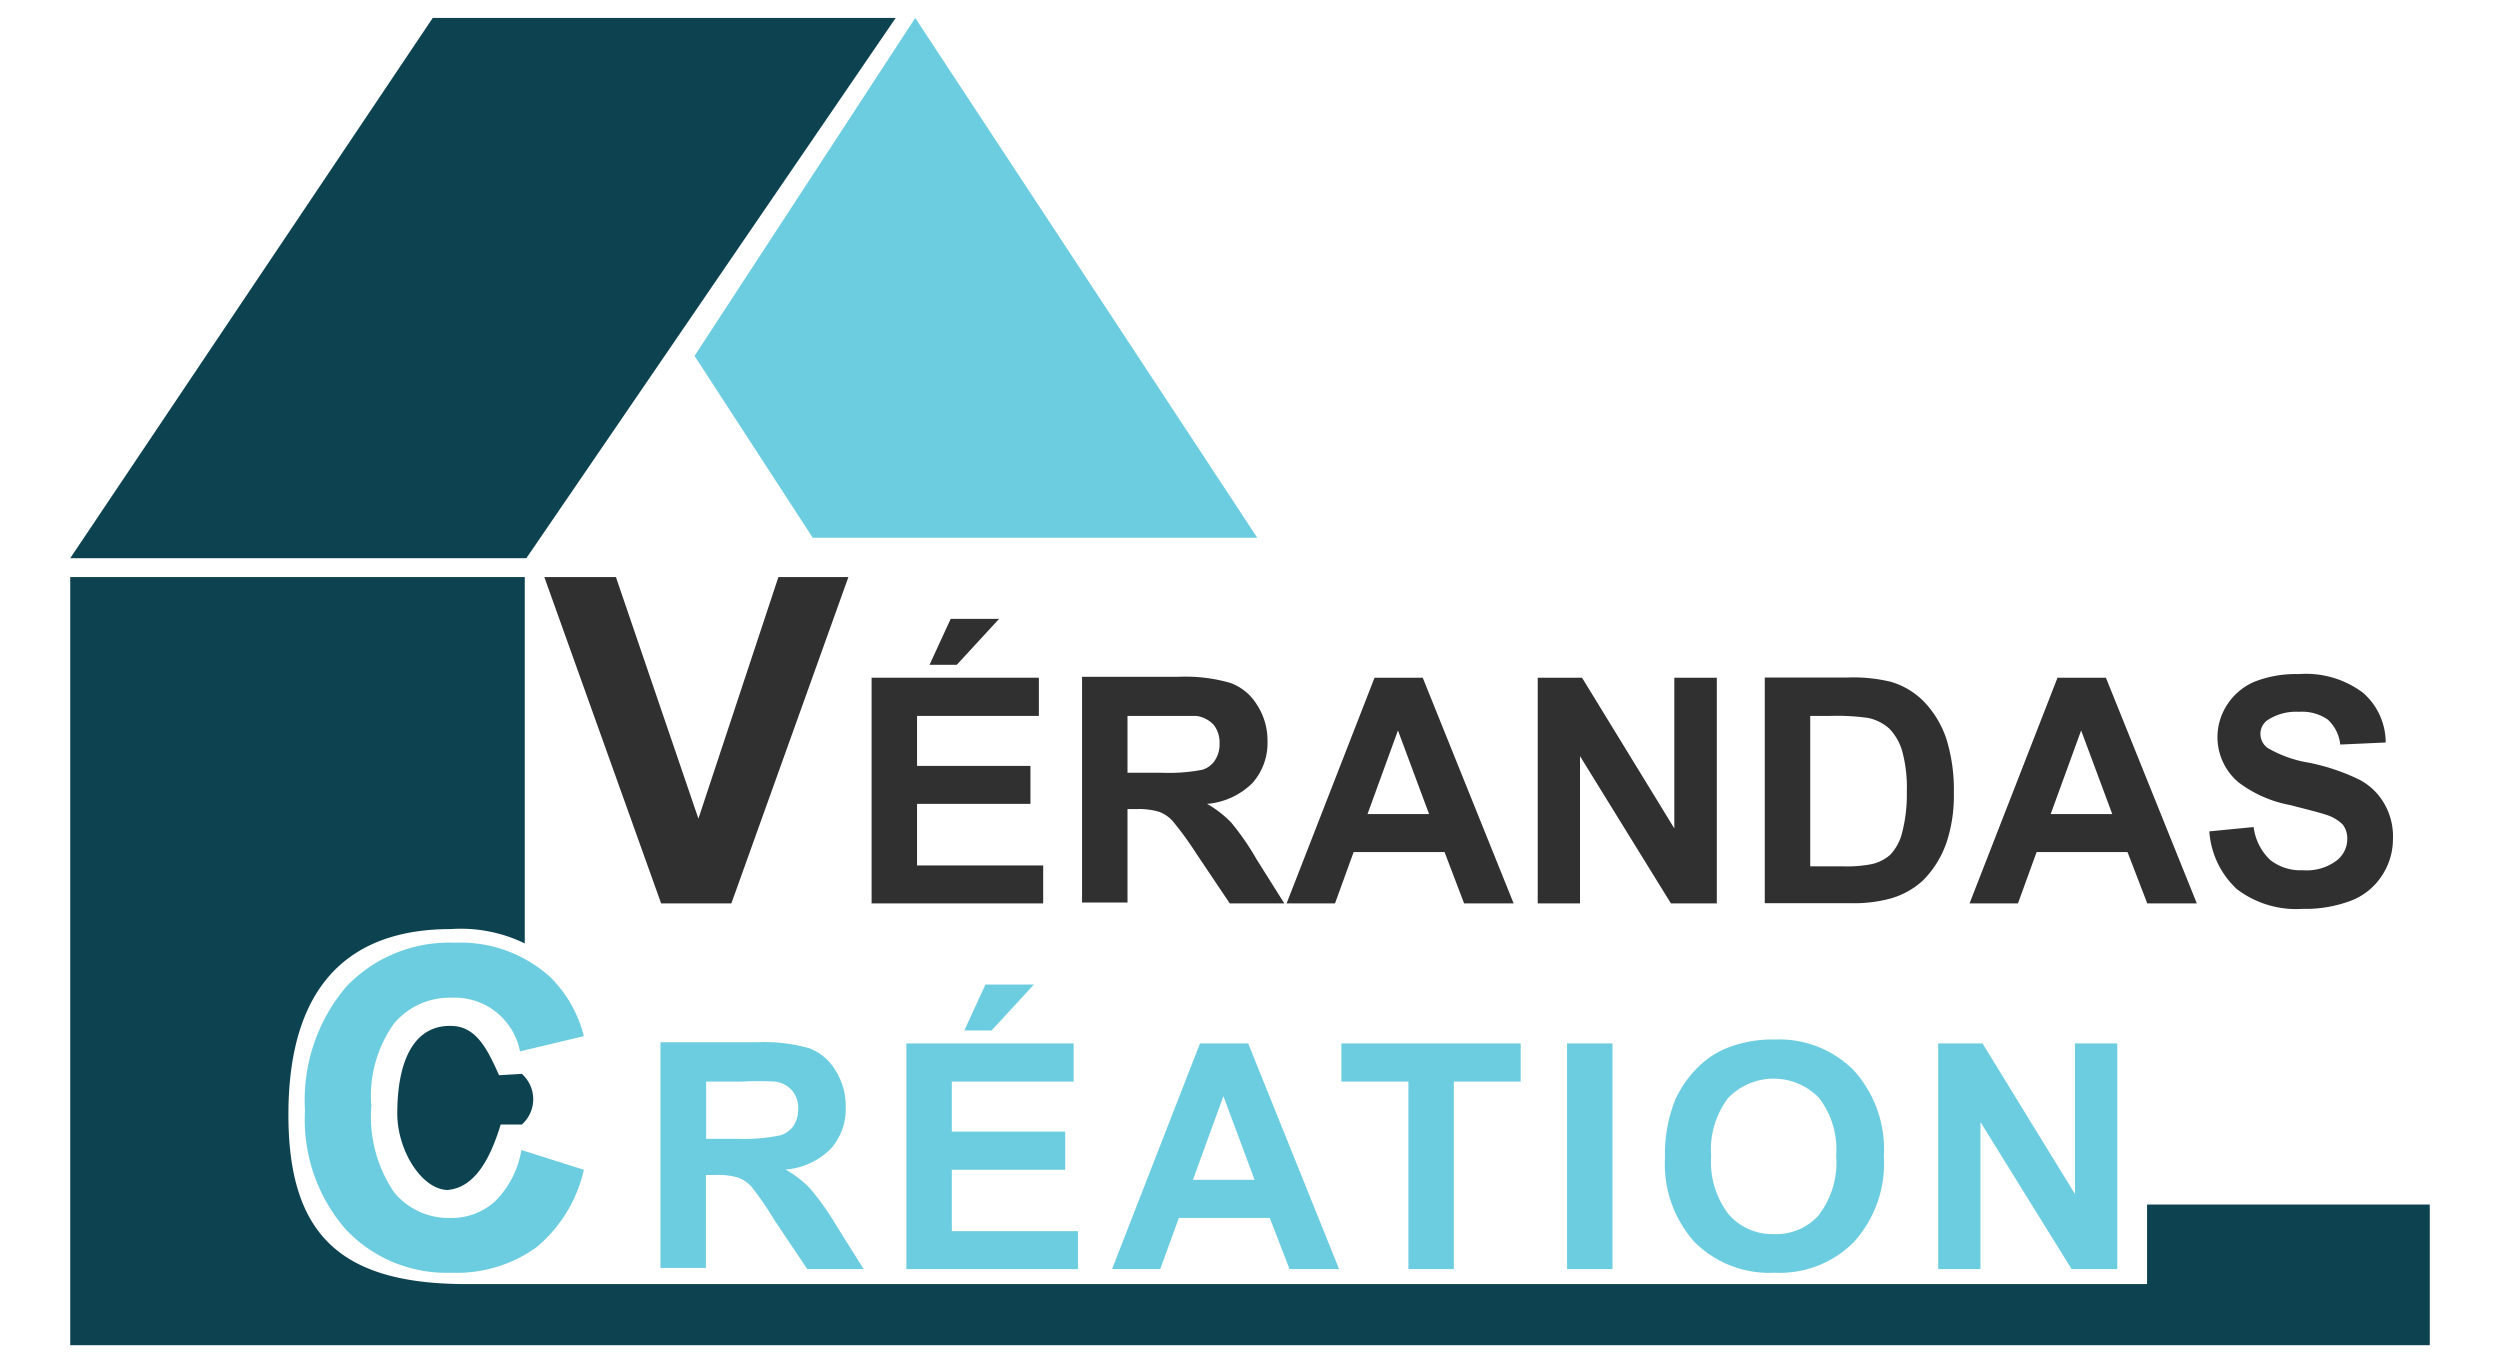 <svg id="Calque_1" data-name="Calque 1" xmlns="http://www.w3.org/2000/svg" viewBox="0 0 110 60"><defs><style>.cls-1{fill:#0d4350;}.cls-2{fill:#6ccde0;}.cls-3{fill:#303030;}</style></defs><polygon class="cls-1" points="3.09 24.56 23.16 24.56 39.41 0.79 19.04 0.79 3.09 24.56"/><polygon class="cls-2" points="40.27 0.79 30.56 15.66 35.76 23.66 55.32 23.66 40.27 0.79"/><path class="cls-1" d="M3.09,25.39h20V41.51a6.44,6.44,0,0,0-3.26-.63c-4,0-7.14,2-7.14,8.17,0,5.36,2.38,7.45,7.85,7.45H94.47V53h12.44v6.19H3.09Z"/><path class="cls-1" d="M17.48,49c0-2.5.84-4,2.54-3.85,1,.11,1.46,1.1,1.94,2.16l1-.06a1.49,1.49,0,0,1,0,2.23h-.93c-.63,2.09-1.45,2.8-2.34,2.88C18.54,52.33,17.48,50.6,17.48,49Z"/><polygon class="cls-3" points="30.73 36.02 27.1 25.39 23.95 25.39 29.09 39.75 32.18 39.75 37.33 25.39 34.25 25.39 30.73 36.02"/><polygon class="cls-3" points="40.35 35.37 45.34 35.37 45.34 33.7 40.35 33.7 40.35 31.5 45.71 31.5 45.71 29.82 38.35 29.82 38.35 39.75 45.9 39.75 45.9 38.08 40.35 38.08 40.35 35.37"/><polygon class="cls-3" points="43.96 27.23 41.83 27.23 40.9 29.25 42.1 29.25 43.96 27.23"/><path class="cls-3" d="M54.18,36.2a4.66,4.66,0,0,0-1.07-.83,3.2,3.2,0,0,0,2-.92,2.65,2.65,0,0,0,.66-1.85A2.86,2.86,0,0,0,55.3,31a2.29,2.29,0,0,0-1.16-.95,7.14,7.14,0,0,0-2.31-.27H47.61v9.93h2V35.6H50a3.09,3.09,0,0,1,1,.12,1.5,1.5,0,0,1,.6.41,14.82,14.82,0,0,1,1.06,1.46l1.45,2.16h2.4l-1.22-1.94A11.56,11.56,0,0,0,54.18,36.2ZM51.1,34H49.61V31.5h1.57c.81,0,1.3,0,1.46,0a1.29,1.29,0,0,1,.76.39,1.25,1.25,0,0,1,.26.81,1.27,1.27,0,0,1-.2.75,1,1,0,0,1-.56.42A7.78,7.78,0,0,1,51.1,34Z"/><path class="cls-3" d="M60.48,29.82l-3.87,9.93h2.13l.82-2.26h4l.86,2.26h2.18l-4-9.93Zm-.31,6,1.34-3.68,1.37,3.68Z"/><polygon class="cls-3" points="73.67 36.45 69.61 29.82 67.66 29.82 67.66 39.75 69.52 39.75 69.52 33.27 73.52 39.75 75.54 39.75 75.54 29.82 73.67 29.82 73.67 36.45"/><path class="cls-3" d="M84.7,30.92A3.36,3.36,0,0,0,83.2,30a7,7,0,0,0-1.89-.19H77.65v9.93h3.77a6.14,6.14,0,0,0,1.78-.21,3.54,3.54,0,0,0,1.41-.79A4.39,4.39,0,0,0,85.67,37a6.58,6.58,0,0,0,.3-2.11,7.58,7.58,0,0,0-.32-2.35A4.38,4.38,0,0,0,84.7,30.92Zm-1,5.69a2.16,2.16,0,0,1-.53,1,1.83,1.83,0,0,1-.81.41,5.57,5.57,0,0,1-1.21.1h-1.5V31.5h.9a9.61,9.61,0,0,1,1.65.09,2,2,0,0,1,.93.47,2.36,2.36,0,0,1,.57,1,6.14,6.14,0,0,1,.2,1.77A6.68,6.68,0,0,1,83.7,36.61Z"/><path class="cls-3" d="M90.53,29.82l-3.87,9.93h2.13l.82-2.26h4l.87,2.26h2.18l-4-9.93Zm-.3,6,1.34-3.68,1.37,3.68Z"/><path class="cls-3" d="M104.86,35.28a2.69,2.69,0,0,0-1.1-1,9.22,9.22,0,0,0-2.16-.72,5.25,5.25,0,0,1-1.84-.66.77.77,0,0,1-.3-.6.73.73,0,0,1,.32-.62,2.28,2.28,0,0,1,1.37-.36,2,2,0,0,1,1.27.34,1.72,1.72,0,0,1,.55,1.1l2-.09a2.9,2.9,0,0,0-1-2.19,4.17,4.17,0,0,0-2.81-.82,5,5,0,0,0-2,.35A2.7,2.7,0,0,0,98,31a2.6,2.6,0,0,0,.49,3.42,5.41,5.41,0,0,0,2.26,1c.83.21,1.37.35,1.6.43a1.79,1.79,0,0,1,.73.43,1,1,0,0,1,.2.6,1.2,1.2,0,0,1-.49,1,2.19,2.19,0,0,1-1.46.41,2.14,2.14,0,0,1-1.45-.46,2.41,2.41,0,0,1-.72-1.44l-1.95.19a3.83,3.83,0,0,0,1.21,2.54,4.3,4.3,0,0,0,2.89.87,5.66,5.66,0,0,0,2.16-.37,2.82,2.82,0,0,0,1.34-1.1,2.91,2.91,0,0,0,.48-1.6A2.87,2.87,0,0,0,104.86,35.28Z"/><path class="cls-2" d="M21.77,52.87a2.83,2.83,0,0,1-1.94.72,3.1,3.1,0,0,1-2.49-1.13,5.91,5.91,0,0,1-1-3.8,5.46,5.46,0,0,1,1-3.63,3.2,3.2,0,0,1,2.54-1.13,2.92,2.92,0,0,1,3,2.36l2.81-.67A5.57,5.57,0,0,0,24.22,43,5.88,5.88,0,0,0,20,41.48a6.24,6.24,0,0,0-4.77,1.94,7.71,7.71,0,0,0-1.81,5.45,7.34,7.34,0,0,0,1.8,5.23A6.09,6.09,0,0,0,19.86,56a6,6,0,0,0,3.73-1.11,6.2,6.2,0,0,0,2.1-3.42l-2.75-.87A4.12,4.12,0,0,1,21.77,52.87Z"/><path class="cls-2" d="M35.64,52.29a4.52,4.52,0,0,0-1.08-.83,3.15,3.15,0,0,0,2-.92,2.62,2.62,0,0,0,.65-1.84,2.87,2.87,0,0,0-.43-1.57,2.31,2.31,0,0,0-1.15-1,7.21,7.21,0,0,0-2.32-.27H29.06v9.93h2V51.7h.4a3.11,3.11,0,0,1,1,.11,1.46,1.46,0,0,1,.61.41,13.7,13.7,0,0,1,1,1.46l1.45,2.16H38l-1.21-1.93A11.82,11.82,0,0,0,35.64,52.29Zm-3.09-2.18H31.07V47.59h1.56a13.48,13.48,0,0,1,1.47,0,1.19,1.19,0,0,1,.75.39,1.17,1.17,0,0,1,.27.81,1.34,1.34,0,0,1-.2.74,1.1,1.1,0,0,1-.57.42A7.78,7.78,0,0,1,32.55,50.11Z"/><polygon class="cls-2" points="45.49 43.32 43.36 43.32 42.43 45.34 43.63 45.34 45.49 43.32"/><polygon class="cls-2" points="41.88 51.47 46.87 51.47 46.87 49.79 41.88 49.79 41.88 47.59 47.24 47.59 47.24 45.91 39.88 45.91 39.88 55.84 47.43 55.84 47.43 54.17 41.88 54.17 41.88 51.47"/><path class="cls-2" d="M52.8,45.91l-3.87,9.93h2.12l.82-2.25h4l.87,2.25h2.18l-4-9.93Zm-.31,6,1.34-3.68,1.37,3.68Z"/><polygon class="cls-2" points="59.02 47.59 61.97 47.59 61.97 55.84 63.97 55.84 63.97 47.59 66.91 47.59 66.91 45.91 59.02 45.91 59.02 47.59"/><rect class="cls-2" x="68.95" y="45.91" width="2" height="9.93"/><path class="cls-2" d="M78.06,45.74a5.31,5.31,0,0,0-2.14.4,3.85,3.85,0,0,0-1.28.89,4.83,4.83,0,0,0-.93,1.36,6.4,6.4,0,0,0-.45,2.55,5.13,5.13,0,0,0,1.31,3.72A4.66,4.66,0,0,0,78.09,56a4.59,4.59,0,0,0,3.49-1.36,5.16,5.16,0,0,0,1.31-3.76,5.18,5.18,0,0,0-1.32-3.78A4.63,4.63,0,0,0,78.06,45.74Zm2,7.69a2.51,2.51,0,0,1-2,.87,2.54,2.54,0,0,1-2-.87,3.77,3.77,0,0,1-.77-2.56,3.76,3.76,0,0,1,.75-2.56,2.78,2.78,0,0,1,4,0,3.72,3.72,0,0,1,.75,2.54A3.78,3.78,0,0,1,80.05,53.43Z"/><polygon class="cls-2" points="91.3 45.91 91.3 52.54 87.23 45.91 85.28 45.91 85.28 55.84 87.14 55.84 87.14 49.37 91.15 55.84 93.16 55.84 93.16 45.91 91.3 45.91"/></svg>